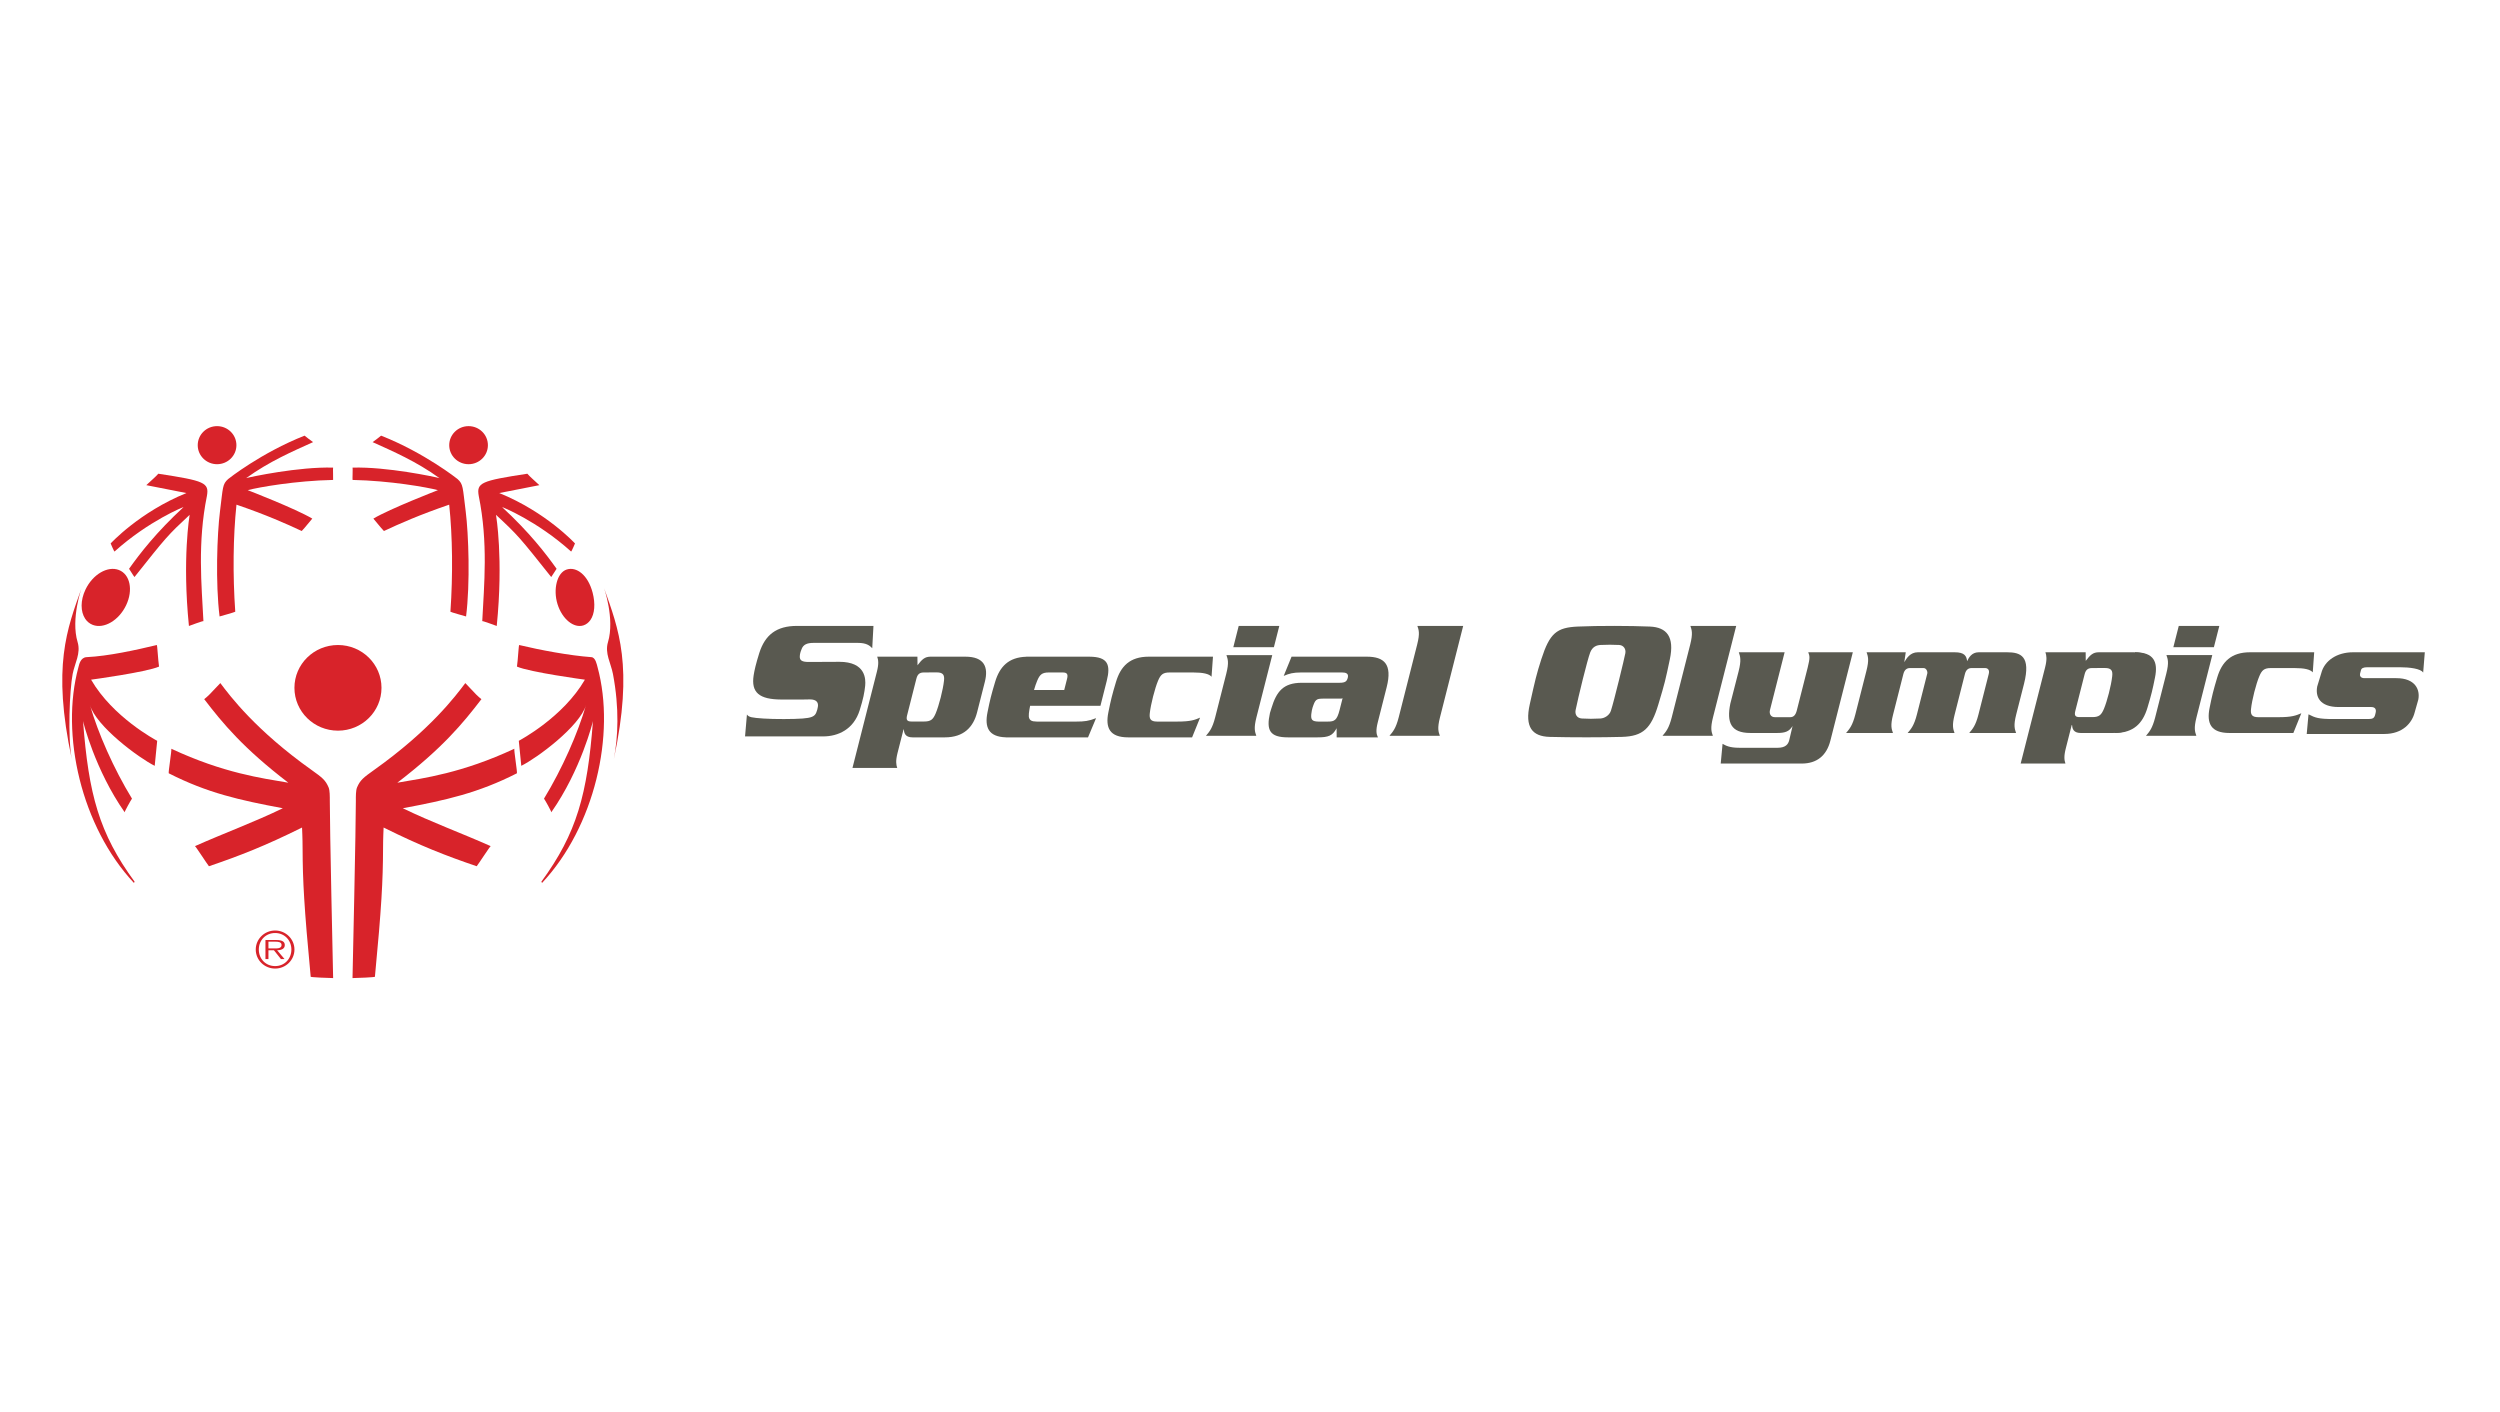 <svg width="154" height="87" viewBox="0 0 154 87" fill="none" xmlns="http://www.w3.org/2000/svg">
<g clip-path="url(#clip0_3164_9192)">
<path fill-rule="evenodd" clip-rule="evenodd" d="M5.711 38.492C6.402 38.76 7.325 38.218 7.769 37.283C8.215 36.351 8.015 35.378 7.322 35.111C6.628 34.844 5.709 35.385 5.265 36.319C4.945 36.988 4.958 37.678 5.246 38.114C5.359 38.284 5.516 38.416 5.711 38.492Z" fill="#D8232A"/>
<path fill-rule="evenodd" clip-rule="evenodd" d="M13.371 28.595C14.029 28.595 14.563 28.07 14.563 27.424C14.563 26.775 14.029 26.25 13.371 26.25C12.713 26.25 12.18 26.775 12.18 27.424C12.18 28.07 12.713 28.595 13.371 28.595Z" fill="#D8232A"/>
<path fill-rule="evenodd" clip-rule="evenodd" d="M13.553 31.482C13.37 32.935 13.269 35.92 13.526 37.974C13.526 37.974 14.493 37.704 14.492 37.682C14.334 35.406 14.36 33.04 14.567 31.087C16.391 31.712 17.622 32.258 18.586 32.71C18.82 32.467 19.015 32.197 19.237 31.946C18.201 31.331 15.289 30.204 15.26 30.194C15.936 30.012 18.232 29.61 20.519 29.564C20.531 29.564 20.501 28.803 20.519 28.805C18.403 28.744 15.454 29.374 15.164 29.452C16.602 28.415 18.031 27.803 19.285 27.235C19.183 27.174 18.761 26.836 18.761 26.836C16.084 27.894 14.07 29.495 14.056 29.508C13.696 29.829 13.74 30.006 13.553 31.482Z" fill="#D8232A"/>
<path fill-rule="evenodd" clip-rule="evenodd" d="M7.055 33.974C9.159 32.082 11.338 31.208 11.305 31.239C9.623 32.795 8.63 34.081 7.95 35.037C8.068 35.202 8.159 35.384 8.283 35.546C10.245 33.078 10.322 32.98 11.682 31.714C11.679 31.747 11.219 34.408 11.638 38.56C11.638 38.56 12.529 38.228 12.531 38.263C12.417 36.022 12.163 33.427 12.744 30.561C12.895 29.73 12.606 29.618 9.752 29.181C9.565 29.392 9.439 29.486 9.012 29.886L11.484 30.372C8.593 31.541 6.816 33.477 6.816 33.477C6.816 33.477 7.034 33.994 7.055 33.974Z" fill="#D8232A"/>
<path fill-rule="evenodd" clip-rule="evenodd" d="M28.864 28.595C29.521 28.595 30.055 28.07 30.055 27.424C30.055 26.775 29.521 26.25 28.864 26.25C28.206 26.25 27.672 26.775 27.672 27.424C27.672 28.07 28.206 28.595 28.864 28.595Z" fill="#D8232A"/>
<path fill-rule="evenodd" clip-rule="evenodd" d="M21.718 29.564C24.005 29.61 26.301 30.012 26.977 30.194C26.949 30.204 24.035 31.331 23 31.946C23.221 32.197 23.417 32.467 23.651 32.71C24.615 32.258 25.846 31.712 27.67 31.087C27.877 33.04 27.903 35.406 27.746 37.682C27.744 37.704 28.71 37.974 28.71 37.974C28.968 35.92 28.867 32.935 28.685 31.482C28.498 30.006 28.542 29.829 28.183 29.508C28.167 29.495 26.154 27.894 23.476 26.836C23.476 26.836 23.055 27.174 22.952 27.235C24.207 27.803 25.635 28.415 27.072 29.452C26.783 29.374 23.834 28.744 21.718 28.805C21.737 28.803 21.705 29.564 21.718 29.564Z" fill="#D8232A"/>
<path fill-rule="evenodd" clip-rule="evenodd" d="M29.493 30.561C30.075 33.427 29.821 36.022 29.707 38.263C29.707 38.228 30.599 38.56 30.599 38.56C31.018 34.408 30.558 31.747 30.554 31.714C31.914 32.98 31.992 33.078 33.955 35.546C34.076 35.384 34.167 35.202 34.286 35.037C33.606 34.081 32.614 32.795 30.931 31.239C30.898 31.208 33.077 32.082 35.18 33.974C35.202 33.994 35.42 33.477 35.42 33.477C35.42 33.477 33.643 31.541 30.754 30.372L33.225 29.886C32.797 29.486 32.67 29.392 32.485 29.181C29.631 29.618 29.342 29.73 29.493 30.561Z" fill="#D8232A"/>
<path fill-rule="evenodd" clip-rule="evenodd" d="M4.781 39.554C4.347 38.119 5.04 36.178 5.028 36.216C4.133 38.74 3.197 41.041 4.424 46.767C4.163 45.421 4.287 42.491 4.476 41.516C4.608 40.847 4.989 40.244 4.781 39.554Z" fill="#D8232A"/>
<path fill-rule="evenodd" clip-rule="evenodd" d="M9.66 39.733C8.365 40.044 6.675 40.416 5.338 40.48C4.955 40.497 4.876 40.935 4.832 41.097C3.702 45.246 5.016 50.934 8.25 54.388C8.25 54.388 8.296 54.318 8.291 54.312C6.102 51.322 5.459 48.926 5.115 44.418C5.117 44.45 5.85 47.428 7.681 50.037C7.66 50.007 8.067 49.278 8.13 49.196C6.99 47.325 6.047 45.175 5.537 43.424C5.925 44.749 8.561 46.695 9.53 47.175L9.683 45.634C9.583 45.579 6.949 44.179 5.611 41.868C5.636 41.865 9.005 41.409 9.797 41.062C9.736 40.665 9.69 39.726 9.66 39.733Z" fill="#D8232A"/>
<path fill-rule="evenodd" clip-rule="evenodd" d="M36.428 40.48C35.093 40.384 33.274 40.044 31.981 39.733C31.95 39.726 31.905 40.665 31.844 41.062C32.635 41.409 36.004 41.865 36.029 41.868C34.691 44.179 32.056 45.579 31.958 45.634L32.111 47.175C33.081 46.695 35.715 44.749 36.103 43.424C35.591 45.175 34.649 47.325 33.511 49.196C33.575 49.278 33.981 50.007 33.959 50.037C35.79 47.428 36.523 44.45 36.526 44.418C36.182 48.926 35.537 51.322 33.349 54.312C33.344 54.318 33.391 54.388 33.391 54.388C36.624 50.934 37.938 45.246 36.809 41.097C36.764 40.935 36.686 40.497 36.428 40.48Z" fill="#D8232A"/>
<path fill-rule="evenodd" clip-rule="evenodd" d="M34.344 37.218C34.63 38.133 35.346 38.718 35.942 38.523C36.111 38.467 36.252 38.356 36.362 38.204C36.639 37.819 36.68 37.178 36.507 36.513C36.22 35.408 35.505 34.889 34.908 35.083C34.311 35.277 34.059 36.303 34.344 37.218Z" fill="#D8232A"/>
<path fill-rule="evenodd" clip-rule="evenodd" d="M37.207 36.216C37.192 36.178 37.885 38.119 37.452 39.554C37.243 40.244 37.63 40.847 37.758 41.516C38.16 43.636 38.072 45.421 37.81 46.767C39.038 41.041 38.101 38.74 37.207 36.216Z" fill="#D8232A"/>
<path fill-rule="evenodd" clip-rule="evenodd" d="M23.5 42.37C23.5 40.913 22.3 39.733 20.819 39.733C19.336 39.733 18.137 40.913 18.137 42.37C18.137 43.828 19.336 45.009 20.819 45.009C22.3 45.009 23.5 43.828 23.5 42.37Z" fill="#D8232A"/>
<path fill-rule="evenodd" clip-rule="evenodd" d="M31.685 46.122C28.471 47.623 26.097 47.938 24.475 48.215C27.254 46.084 28.508 44.567 29.656 43.068C29.445 42.901 29.352 42.82 28.663 42.078C28.067 42.873 26.487 44.983 23.042 47.431C22.382 47.901 22.184 48.057 21.995 48.503C21.916 48.688 21.919 49.065 21.921 49.339C21.928 50.597 21.719 60.198 21.715 60.25C22.042 60.249 23.093 60.198 23.095 60.169C23.505 55.894 23.59 54.215 23.596 52.296C23.596 51.6 23.63 51.037 23.63 50.976C25.915 52.112 27.463 52.711 29.364 53.361C29.474 53.226 30.198 52.11 30.227 52.122C28.423 51.318 26.579 50.647 24.813 49.788C27.486 49.287 29.458 48.847 31.841 47.635C31.881 47.613 31.642 46.141 31.685 46.122Z" fill="#D8232A"/>
<path fill-rule="evenodd" clip-rule="evenodd" d="M20.316 49.339C20.317 49.065 20.32 48.688 20.241 48.503C20.052 48.057 19.854 47.901 19.194 47.431C15.75 44.983 14.169 42.873 13.573 42.078C12.883 42.82 12.79 42.901 12.579 43.068C13.728 44.567 14.981 46.084 17.761 48.215C16.137 47.938 13.764 47.623 10.552 46.122C10.595 46.141 10.356 47.613 10.395 47.635C12.775 48.847 14.75 49.287 17.422 49.788C15.657 50.647 13.812 51.318 12.01 52.122C12.039 52.11 12.76 53.226 12.871 53.361C14.774 52.711 16.321 52.112 18.606 50.976C18.606 51.037 18.64 51.6 18.64 52.296C18.646 54.215 18.732 55.894 19.139 60.169C19.142 60.198 20.194 60.249 20.521 60.25C20.517 60.198 20.308 50.597 20.316 49.339Z" fill="#D8232A"/>
<path fill-rule="evenodd" clip-rule="evenodd" d="M17.543 58.216C17.543 58.021 17.409 57.905 17.011 57.905H16.352V59.078H16.536V58.536H16.874L17.305 59.078H17.526L17.071 58.536C17.337 58.532 17.543 58.446 17.543 58.216ZM16.817 58.423H16.536V58.008H16.966C17.152 58.008 17.345 58.03 17.345 58.213C17.345 58.451 17.031 58.423 16.817 58.423Z" fill="#D8232A"/>
<path fill-rule="evenodd" clip-rule="evenodd" d="M16.948 57.319C16.287 57.319 15.754 57.847 15.754 58.491C15.754 59.14 16.287 59.664 16.948 59.664C17.607 59.664 18.138 59.14 18.138 58.491C18.138 57.847 17.607 57.319 16.948 57.319ZM16.948 59.511C16.365 59.511 15.943 59.066 15.943 58.491C15.943 57.92 16.365 57.474 16.948 57.474C17.528 57.474 17.949 57.92 17.949 58.491C17.949 59.066 17.528 59.511 16.948 59.511Z" fill="#D8232A"/>
<path fill-rule="evenodd" clip-rule="evenodd" d="M70.826 43.942C70.79 44.281 70.87 44.449 71.279 44.449H72.518C73.358 44.449 73.601 44.345 73.926 44.206L73.433 45.422H69.501C68.339 45.422 68.086 44.818 68.276 43.879C68.431 43.108 68.501 42.821 68.746 42.004C69.034 41.04 69.6 40.451 70.764 40.451H74.719L74.631 41.688C74.482 41.509 74.115 41.424 73.501 41.424H72.048C71.638 41.424 71.498 41.552 71.337 41.932C71.141 42.397 70.888 43.377 70.826 43.942Z" fill="#595950"/>
<path fill-rule="evenodd" clip-rule="evenodd" d="M56.513 40.451L56.519 40.98C56.794 40.62 56.966 40.451 57.321 40.451H59.465C60.629 40.451 60.898 41.085 60.668 41.996L60.189 43.879C59.958 44.788 59.368 45.422 58.203 45.422H56.21C55.748 45.422 55.691 45.138 55.677 44.936H55.656L55.29 46.375C55.162 46.883 55.202 47.105 55.269 47.305H52.512L54.015 41.382C54.144 40.875 54.104 40.653 54.036 40.451H56.513ZM56.139 44.445H56.93C57.34 44.445 57.481 44.318 57.641 43.937C57.837 43.472 58.091 42.492 58.151 41.928C58.188 41.589 58.108 41.419 57.698 41.419H57.286L57.162 41.424H56.902C56.654 41.424 56.52 41.53 56.45 41.805L55.876 44.069C55.806 44.345 55.882 44.444 56.128 44.444L56.139 44.445Z" fill="#595950"/>
<path fill-rule="evenodd" clip-rule="evenodd" d="M67.125 40.452V40.451H63.221L63.221 40.455C62.125 40.487 61.58 41.068 61.3 42.004C61.055 42.821 60.985 43.108 60.83 43.879C60.646 44.79 60.881 45.386 61.961 45.42L61.959 45.422H67.022L67.518 44.238C67.062 44.418 66.796 44.449 66.31 44.449H63.865C63.789 44.449 63.718 44.443 63.65 44.432C63.403 44.384 63.35 44.221 63.38 43.942C63.395 43.807 63.421 43.647 63.455 43.477H67.787L68.173 41.953C68.434 40.929 68.234 40.463 67.125 40.452ZM65.728 41.826L65.556 42.504L63.695 42.505C63.76 42.282 63.827 42.08 63.892 41.932C64.05 41.552 64.192 41.424 64.603 41.424H65.463C65.744 41.424 65.801 41.54 65.728 41.826Z" fill="#595950"/>
<path fill-rule="evenodd" clip-rule="evenodd" d="M75.539 41.497C75.713 40.809 75.635 40.609 75.548 40.355H78.371L77.397 44.185C77.224 44.872 77.302 45.072 77.388 45.326H74.285C74.501 45.072 74.681 44.872 74.856 44.185L75.539 41.497ZM78.805 38.556L78.472 39.868H75.972L76.304 38.556H78.805Z" fill="#595950"/>
<path fill-rule="evenodd" clip-rule="evenodd" d="M84.193 40.451C85.27 40.451 85.777 40.916 85.421 42.324L84.871 44.493C84.742 45 84.782 45.221 84.881 45.422H82.339L82.333 44.809L82.327 44.873C82.086 45.317 81.843 45.422 81.154 45.422H79.344C78.203 45.422 77.998 44.974 78.229 43.921L78.32 43.625C78.632 42.589 79.056 42.059 80.198 42.059H82.513C82.869 42.059 82.966 41.974 83.025 41.741C83.092 41.477 82.889 41.424 82.675 41.424H80.144C79.67 41.424 79.416 41.488 79.076 41.636L79.56 40.451H84.193ZM82.621 43.032C82.559 43.032 81.568 43.032 81.568 43.032C81.177 43.042 81.046 43.031 80.905 43.439C80.905 43.439 80.809 43.658 80.775 43.995C80.744 44.331 80.823 44.44 81.207 44.449H81.8C82.197 44.449 82.356 44.376 82.518 43.74L82.68 43.103L82.704 43.002C82.704 43.002 82.683 43.032 82.621 43.032Z" fill="#595950"/>
<path fill-rule="evenodd" clip-rule="evenodd" d="M87.299 39.698C87.474 39.011 87.397 38.81 87.31 38.556H90.132L88.704 44.185C88.528 44.872 88.608 45.072 88.695 45.326H85.59C85.805 45.072 85.986 44.872 86.161 44.185L87.299 39.698Z" fill="#595950"/>
<path fill-rule="evenodd" clip-rule="evenodd" d="M46.011 44.013C46.12 44.184 46.331 44.212 47.016 44.261C47.701 44.309 48.925 44.301 49.439 44.261C49.953 44.221 50.189 44.143 50.283 43.891C50.342 43.734 50.352 43.7 50.381 43.54C50.425 43.278 50.301 43.083 49.892 43.083C49.892 43.083 49.473 43.099 48.125 43.091C46.778 43.083 46.258 42.669 46.425 41.599C46.473 41.287 46.56 40.905 46.77 40.232C47.126 39.108 47.828 38.556 49.094 38.556H53.805L53.73 39.929C53.576 39.769 53.373 39.602 52.856 39.602H50.105C49.696 39.602 49.485 39.719 49.387 39.964C49.3 40.177 49.275 40.284 49.267 40.43C49.256 40.687 49.411 40.777 49.821 40.777L51.704 40.768C53.324 40.768 53.335 41.831 53.295 42.24C53.253 42.649 53.175 43.059 52.955 43.755C52.586 44.925 51.635 45.363 50.705 45.363H45.895L46.011 44.013Z" fill="#595950"/>
<path fill-rule="evenodd" clip-rule="evenodd" d="M131.524 40.18C132.689 40.18 132.94 40.786 132.75 41.725C132.596 42.495 132.527 42.782 132.282 43.6C131.992 44.563 131.425 45.152 130.262 45.152" fill="#595950"/>
<path fill-rule="evenodd" clip-rule="evenodd" d="M138.663 43.671C138.626 44.008 138.705 44.179 139.114 44.179H140.354C141.195 44.179 141.438 44.073 141.762 43.936L141.271 45.152H137.338C136.175 45.152 135.923 44.547 136.111 43.607C136.266 42.839 136.336 42.55 136.581 41.732C136.869 40.77 137.437 40.18 138.601 40.18H142.554L142.466 41.418C142.318 41.237 141.953 41.153 141.339 41.153H139.883C139.474 41.153 139.332 41.282 139.172 41.661C138.976 42.125 138.722 43.105 138.663 43.671Z" fill="#595950"/>
<path fill-rule="evenodd" clip-rule="evenodd" d="M128.477 40.18L128.482 40.709C128.756 40.349 128.929 40.18 129.284 40.18H131.428C132.593 40.18 132.86 40.815 132.629 41.724L132.152 43.607C131.921 44.518 131.328 45.152 130.166 45.152H128.173C127.709 45.152 127.652 44.865 127.639 44.665H127.617L127.252 46.104C127.123 46.612 127.164 46.834 127.231 47.035H124.473L125.979 41.111C126.106 40.603 126.065 40.381 125.998 40.18H128.477ZM128.099 44.173H128.893C129.303 44.173 129.442 44.045 129.602 43.666C129.798 43.201 130.052 42.221 130.112 41.656C130.15 41.318 130.069 41.149 129.659 41.149H129.249L129.124 41.153H128.866C128.617 41.153 128.482 41.26 128.413 41.534L127.838 43.797C127.768 44.073 127.843 44.173 128.091 44.173L128.099 44.173Z" fill="#595950"/>
<path fill-rule="evenodd" clip-rule="evenodd" d="M104.118 39.699C104.292 39.01 104.213 38.81 104.128 38.556H106.95L105.522 44.184C105.348 44.871 105.426 45.072 105.512 45.326H102.41C102.625 45.072 102.805 44.871 102.98 44.184L104.118 39.699Z" fill="#595950"/>
<path fill-rule="evenodd" clip-rule="evenodd" d="M107.821 45.151C106.616 45.151 106.354 44.502 106.588 43.343L107.1 41.347C107.276 40.659 107.196 40.435 107.111 40.18H109.933L109.031 43.734C108.976 43.956 109.062 44.179 109.339 44.179H110.275C110.492 44.179 110.613 44.04 110.685 43.757L111.353 41.123C111.512 40.496 111.472 40.402 111.388 40.18H114.134L112.753 45.618C112.516 46.558 111.91 47.035 110.983 47.035H105.996L106.11 45.819C106.318 45.935 106.544 46.063 107.148 46.063H109.508C109.995 46.063 110.156 45.839 110.214 45.606L110.421 44.729H110.418C110.218 45.047 109.989 45.151 109.489 45.151H107.821Z" fill="#595950"/>
<path fill-rule="evenodd" clip-rule="evenodd" d="M117.394 40.18L117.306 40.783H117.309C117.44 40.562 117.665 40.18 118.138 40.18H120.41C121.023 40.18 121.136 40.414 121.173 40.72H121.179C121.273 40.519 121.456 40.18 121.887 40.18H123.632C124.472 40.18 125.112 40.412 124.679 42.126L124.199 44.01C124.025 44.696 124.104 44.897 124.19 45.152H121.303C121.518 44.897 121.7 44.696 121.874 44.01L122.508 41.512C122.577 41.244 122.422 41.153 122.287 41.153H121.446C121.251 41.153 121.106 41.26 121.041 41.512L120.408 44.01C120.234 44.696 120.311 44.897 120.398 45.152H117.51C117.726 44.897 117.906 44.696 118.082 44.01L118.715 41.512C118.758 41.394 118.675 41.153 118.494 41.153H117.653C117.459 41.153 117.315 41.26 117.249 41.512L116.616 44.01C116.44 44.696 116.519 44.897 116.606 45.152H113.719C113.934 44.897 114.115 44.696 114.289 44.01L114.972 41.323C115.147 40.635 115.068 40.434 114.982 40.18H117.394Z" fill="#595950"/>
<path fill-rule="evenodd" clip-rule="evenodd" d="M133.443 41.497C133.618 40.809 133.54 40.608 133.452 40.354H136.276L135.305 44.184C135.13 44.871 135.209 45.072 135.295 45.326H132.191C132.406 45.072 132.586 44.871 132.761 44.184L133.443 41.497ZM136.71 38.556L136.376 39.868H133.878L134.212 38.556H136.71Z" fill="#595950"/>
<path fill-rule="evenodd" clip-rule="evenodd" d="M147.615 41.775C148.791 41.775 149.089 42.493 148.966 43.102L148.744 43.885C148.581 44.528 148.015 45.213 146.871 45.213H142.094L142.204 44.002C142.62 44.217 142.829 44.292 143.734 44.292H145.904C146.166 44.292 146.259 44.228 146.31 44.024L146.337 43.917C146.389 43.714 146.329 43.553 146.067 43.553H144.061C142.882 43.553 142.618 42.9 142.742 42.28L142.991 41.465C143.186 40.694 143.959 40.18 144.943 40.18H149.368L149.267 41.433C149.124 41.186 148.424 41.102 147.827 41.102H145.83C145.579 41.102 145.465 41.166 145.435 41.284L145.38 41.496C145.352 41.615 145.4 41.775 145.65 41.775H147.615Z" fill="#595950"/>
<path fill-rule="evenodd" clip-rule="evenodd" d="M94.949 40.597C95.462 39.007 95.888 38.653 97.193 38.596C98.495 38.538 100.435 38.546 101.632 38.596C102.684 38.64 103.151 39.237 102.865 40.599C102.584 41.933 102.56 42.044 102.155 43.391C101.709 44.881 101.211 45.357 99.903 45.393C98.693 45.427 96.809 45.429 95.465 45.393C94.371 45.364 93.923 44.779 94.232 43.391C94.576 41.852 94.641 41.558 94.949 40.597ZM100.121 40.239C100.169 39.975 100.008 39.742 99.735 39.73C99.359 39.712 98.981 39.709 98.594 39.73C98.36 39.742 98.1 39.829 97.958 40.187C97.787 40.621 97.205 43.004 97.059 43.736C97.005 43.997 97.13 44.24 97.446 44.26C97.826 44.284 98.156 44.282 98.588 44.26C98.844 44.246 99.14 44.064 99.231 43.784C99.427 43.184 100.065 40.55 100.121 40.239Z" fill="#595950"/>
</g>
<defs>
<clipPath id="clip0_3164_9192">
<rect width="146" height="34" fill="white" transform="translate(3.836 26.25)"/>
</clipPath>
</defs>
</svg>
